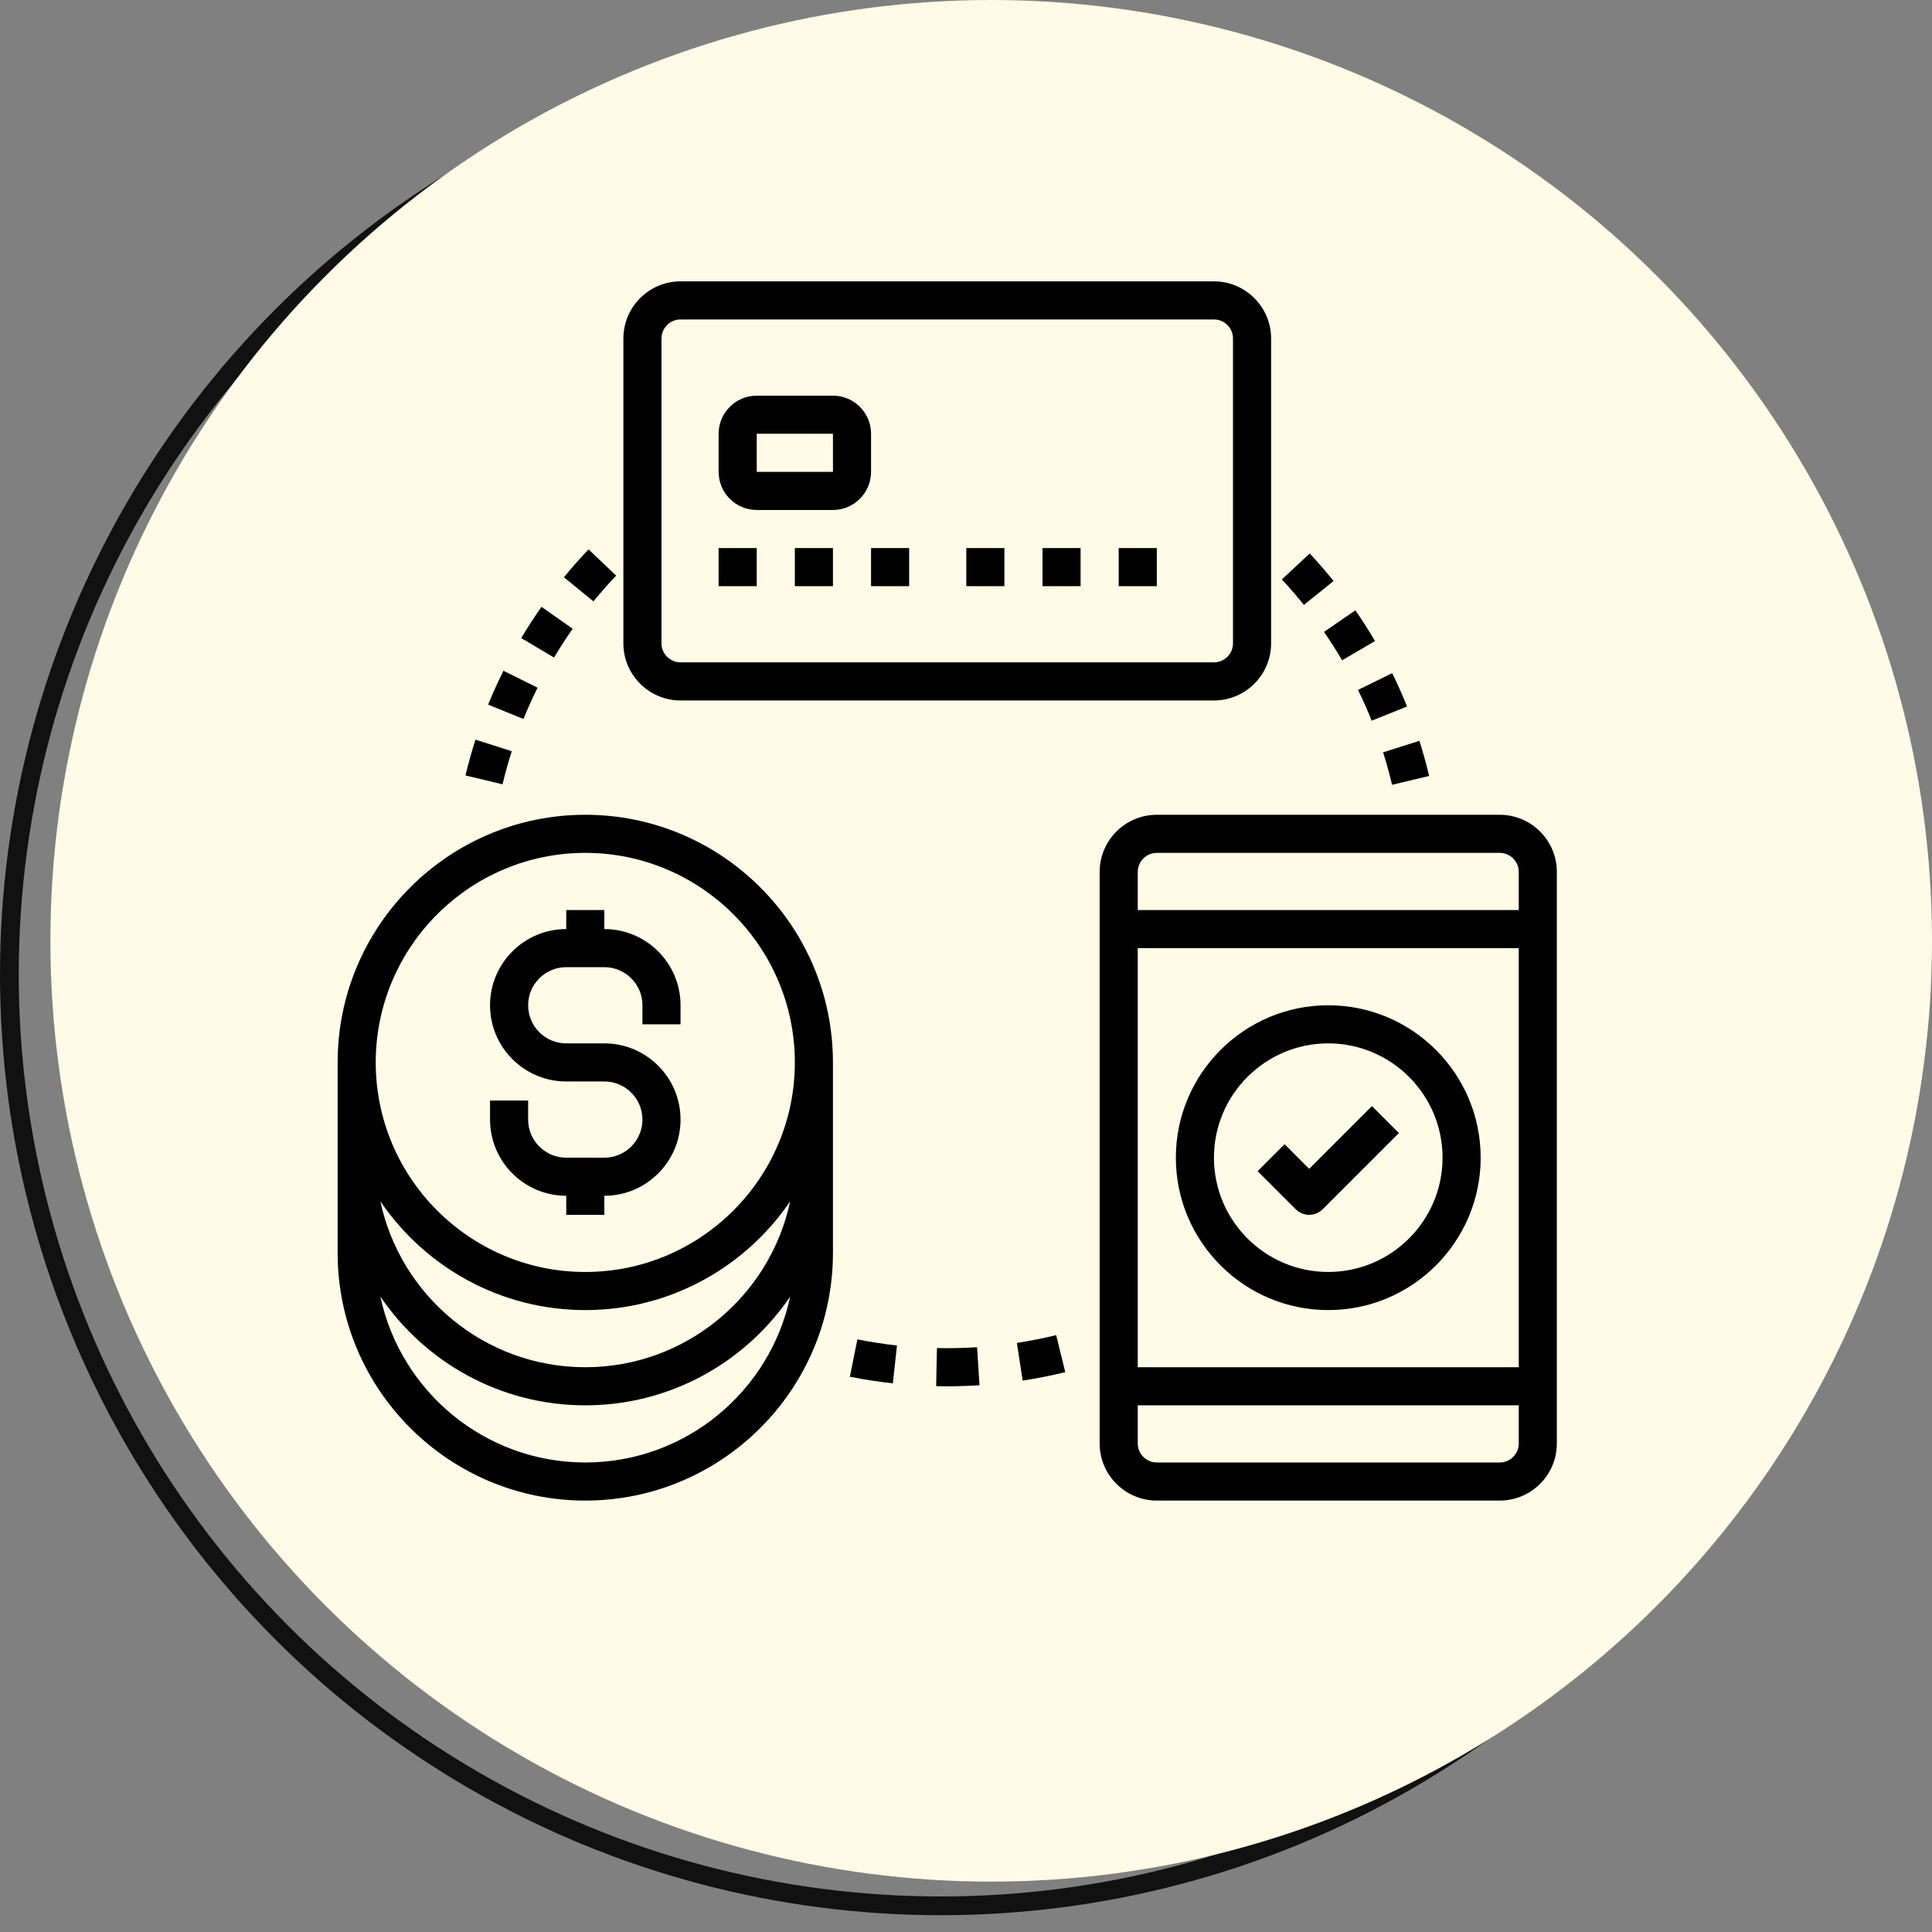 <?xml version="1.0" encoding="utf-8"?>
<svg xmlns="http://www.w3.org/2000/svg" width="103" height="103" viewBox="0 0 103 103" fill="none">
<rect x="0" y="0" width="103" height="103" fill="#808080" stroke="none"/>
<circle cx="50.157" cy="51.948" r="49.657" stroke="#111111"/>
<circle cx="52.843" cy="50.157" r="50.157" fill="#FFFBE6"/>
<path d="M31.203 43.438C23.923 43.438 18 49.361 18 56.641V66.797C18 74.077 23.923 80 31.203 80C38.483 80 44.406 74.077 44.406 66.797V56.641C44.406 49.361 38.483 43.438 31.203 43.438ZM31.203 77.969C25.841 77.969 21.352 74.17 20.279 69.123C22.656 72.62 26.666 74.922 31.203 74.922C35.741 74.922 39.75 72.62 42.127 69.123C41.054 74.17 36.566 77.969 31.203 77.969ZM20.279 64.045C22.656 67.541 26.666 69.844 31.203 69.844C35.741 69.844 39.75 67.541 42.127 64.045C41.054 69.092 36.566 72.891 31.203 72.891C25.841 72.891 21.352 69.092 20.279 64.045ZM31.203 67.813C25.043 67.813 20.031 62.801 20.031 56.641C20.031 50.481 25.043 45.469 31.203 45.469C37.363 45.469 42.375 50.481 42.375 56.641C42.375 62.801 37.363 67.813 31.203 67.813Z" fill="black"/>
<path d="M79.953 43.438H61.672C59.992 43.438 58.625 44.804 58.625 46.484V76.953C58.625 78.633 59.992 80 61.672 80H79.953C81.633 80 83 78.633 83 76.953V46.484C83 44.804 81.633 43.438 79.953 43.438ZM61.672 45.469H79.953C80.513 45.469 80.969 45.924 80.969 46.484V48.516H60.656V46.484C60.656 45.924 61.111 45.469 61.672 45.469ZM80.969 50.547V72.891H60.656V50.547H80.969ZM79.953 77.969H61.672C61.111 77.969 60.656 77.513 60.656 76.953V74.922H80.969V76.953C80.969 77.513 80.513 77.969 79.953 77.969Z" fill="black"/>
<path d="M36.281 37.344H64.719C66.399 37.344 67.766 35.977 67.766 34.297V18.047C67.766 16.367 66.399 15 64.719 15H36.281C34.601 15 33.234 16.367 33.234 18.047V34.297C33.234 35.977 34.601 37.344 36.281 37.344ZM35.266 18.047C35.266 17.486 35.721 17.031 36.281 17.031H64.719C65.279 17.031 65.734 17.486 65.734 18.047V34.297C65.734 34.857 65.279 35.312 64.719 35.312H36.281C35.721 35.312 35.266 34.857 35.266 34.297V18.047Z" fill="black"/>
<path d="M32.219 49.531V48.516H30.188V49.531C27.947 49.531 26.125 51.353 26.125 53.594C26.125 55.834 27.947 57.656 30.188 57.656H32.219C33.339 57.656 34.25 58.567 34.25 59.688C34.25 60.808 33.339 61.719 32.219 61.719H30.188C29.067 61.719 28.156 60.808 28.156 59.688V58.672H26.125V59.688C26.125 61.928 27.947 63.75 30.188 63.75V64.766H32.219V63.75C34.459 63.75 36.281 61.928 36.281 59.688C36.281 57.447 34.459 55.625 32.219 55.625H30.188C29.067 55.625 28.156 54.714 28.156 53.594C28.156 52.473 29.067 51.562 30.188 51.562H32.219C33.339 51.562 34.25 52.473 34.25 53.594V54.609H36.281V53.594C36.281 51.353 34.459 49.531 32.219 49.531Z" fill="black"/>
<path d="M40.344 27.188H44.406C45.527 27.188 46.438 26.277 46.438 25.156V23.125C46.438 22.005 45.527 21.094 44.406 21.094H40.344C39.223 21.094 38.312 22.005 38.312 23.125V25.156C38.312 26.277 39.223 27.188 40.344 27.188ZM40.344 23.125H44.406L44.408 25.156H40.344L40.344 23.125Z" fill="black"/>
<path d="M38.312 29.219H40.344V31.25H38.312V29.219Z" fill="black"/>
<path d="M42.375 29.219H44.406V31.25H42.375V29.219Z" fill="black"/>
<path d="M46.438 29.219H48.469V31.25H46.438V29.219Z" fill="black"/>
<path d="M51.516 29.219H53.547V31.25H51.516V29.219Z" fill="black"/>
<path d="M55.578 29.219H57.609V31.25H55.578V29.219Z" fill="black"/>
<path d="M59.641 29.219H61.672V31.25H59.641V29.219Z" fill="black"/>
<path d="M70.812 69.844C75.293 69.844 78.938 66.199 78.938 61.719C78.938 57.239 75.293 53.594 70.812 53.594C66.332 53.594 62.688 57.239 62.688 61.719C62.688 66.199 66.332 69.844 70.812 69.844ZM70.812 55.625C74.173 55.625 76.906 58.358 76.906 61.719C76.906 65.079 74.173 67.812 70.812 67.812C67.452 67.812 64.719 65.079 64.719 61.719C64.719 58.358 67.452 55.625 70.812 55.625Z" fill="black"/>
<path d="M69.797 64.766C70.056 64.766 70.317 64.666 70.515 64.468L74.577 60.406L73.141 58.97L69.797 62.314L68.484 61.001L67.048 62.437L69.079 64.468C69.277 64.666 69.537 64.766 69.797 64.766H69.797Z" fill="black"/>
<path d="M32.848 30.689L31.378 29.289C30.92 29.77 30.477 30.27 30.065 30.774L31.637 32.061C32.017 31.596 32.424 31.135 32.848 30.689L32.848 30.689Z" fill="black"/>
<path d="M27.284 40.049L25.349 39.433C25.147 40.064 24.968 40.706 24.816 41.34L26.792 41.815C26.931 41.228 27.097 40.635 27.284 40.049Z" fill="black"/>
<path d="M28.659 36.662L26.84 35.76C26.544 36.354 26.27 36.962 26.024 37.566L27.907 38.33C28.134 37.774 28.386 37.212 28.659 36.662Z" fill="black"/>
<path d="M30.531 33.519L28.868 32.351C28.491 32.889 28.128 33.45 27.791 34.018L29.537 35.055C29.849 34.532 30.183 34.016 30.531 33.519Z" fill="black"/>
<path d="M45.31 73.397C46.058 73.546 46.829 73.666 47.6 73.75L47.82 71.731C47.109 71.654 46.399 71.543 45.709 71.406L45.31 73.397Z" fill="black"/>
<path d="M54.213 71.595L54.521 73.603C55.282 73.487 56.047 73.335 56.792 73.153L56.308 71.18C55.622 71.346 54.917 71.486 54.213 71.595Z" fill="black"/>
<path d="M49.951 71.869L49.909 73.9C50.105 73.904 50.303 73.906 50.5 73.906C51.077 73.906 51.65 73.887 52.219 73.851L52.09 71.824C51.383 71.869 50.663 71.884 49.951 71.869Z" fill="black"/>
<path d="M73.129 38.422L75.013 37.664C74.773 37.067 74.507 36.47 74.222 35.888L72.399 36.782C72.662 37.32 72.908 37.872 73.129 38.422Z" fill="black"/>
<path d="M74.216 41.839L76.191 41.369C76.042 40.74 75.867 40.111 75.672 39.495L73.736 40.109C73.916 40.677 74.078 41.258 74.216 41.839Z" fill="black"/>
<path d="M71.551 35.202L73.305 34.177C72.982 33.625 72.63 33.073 72.26 32.536L70.587 33.688C70.928 34.184 71.254 34.694 71.551 35.202Z" fill="black"/>
<path d="M71.098 30.975C70.693 30.473 70.266 29.979 69.827 29.506L68.339 30.891C68.747 31.329 69.139 31.781 69.515 32.248L71.098 30.975Z" fill="black"/>
</svg>